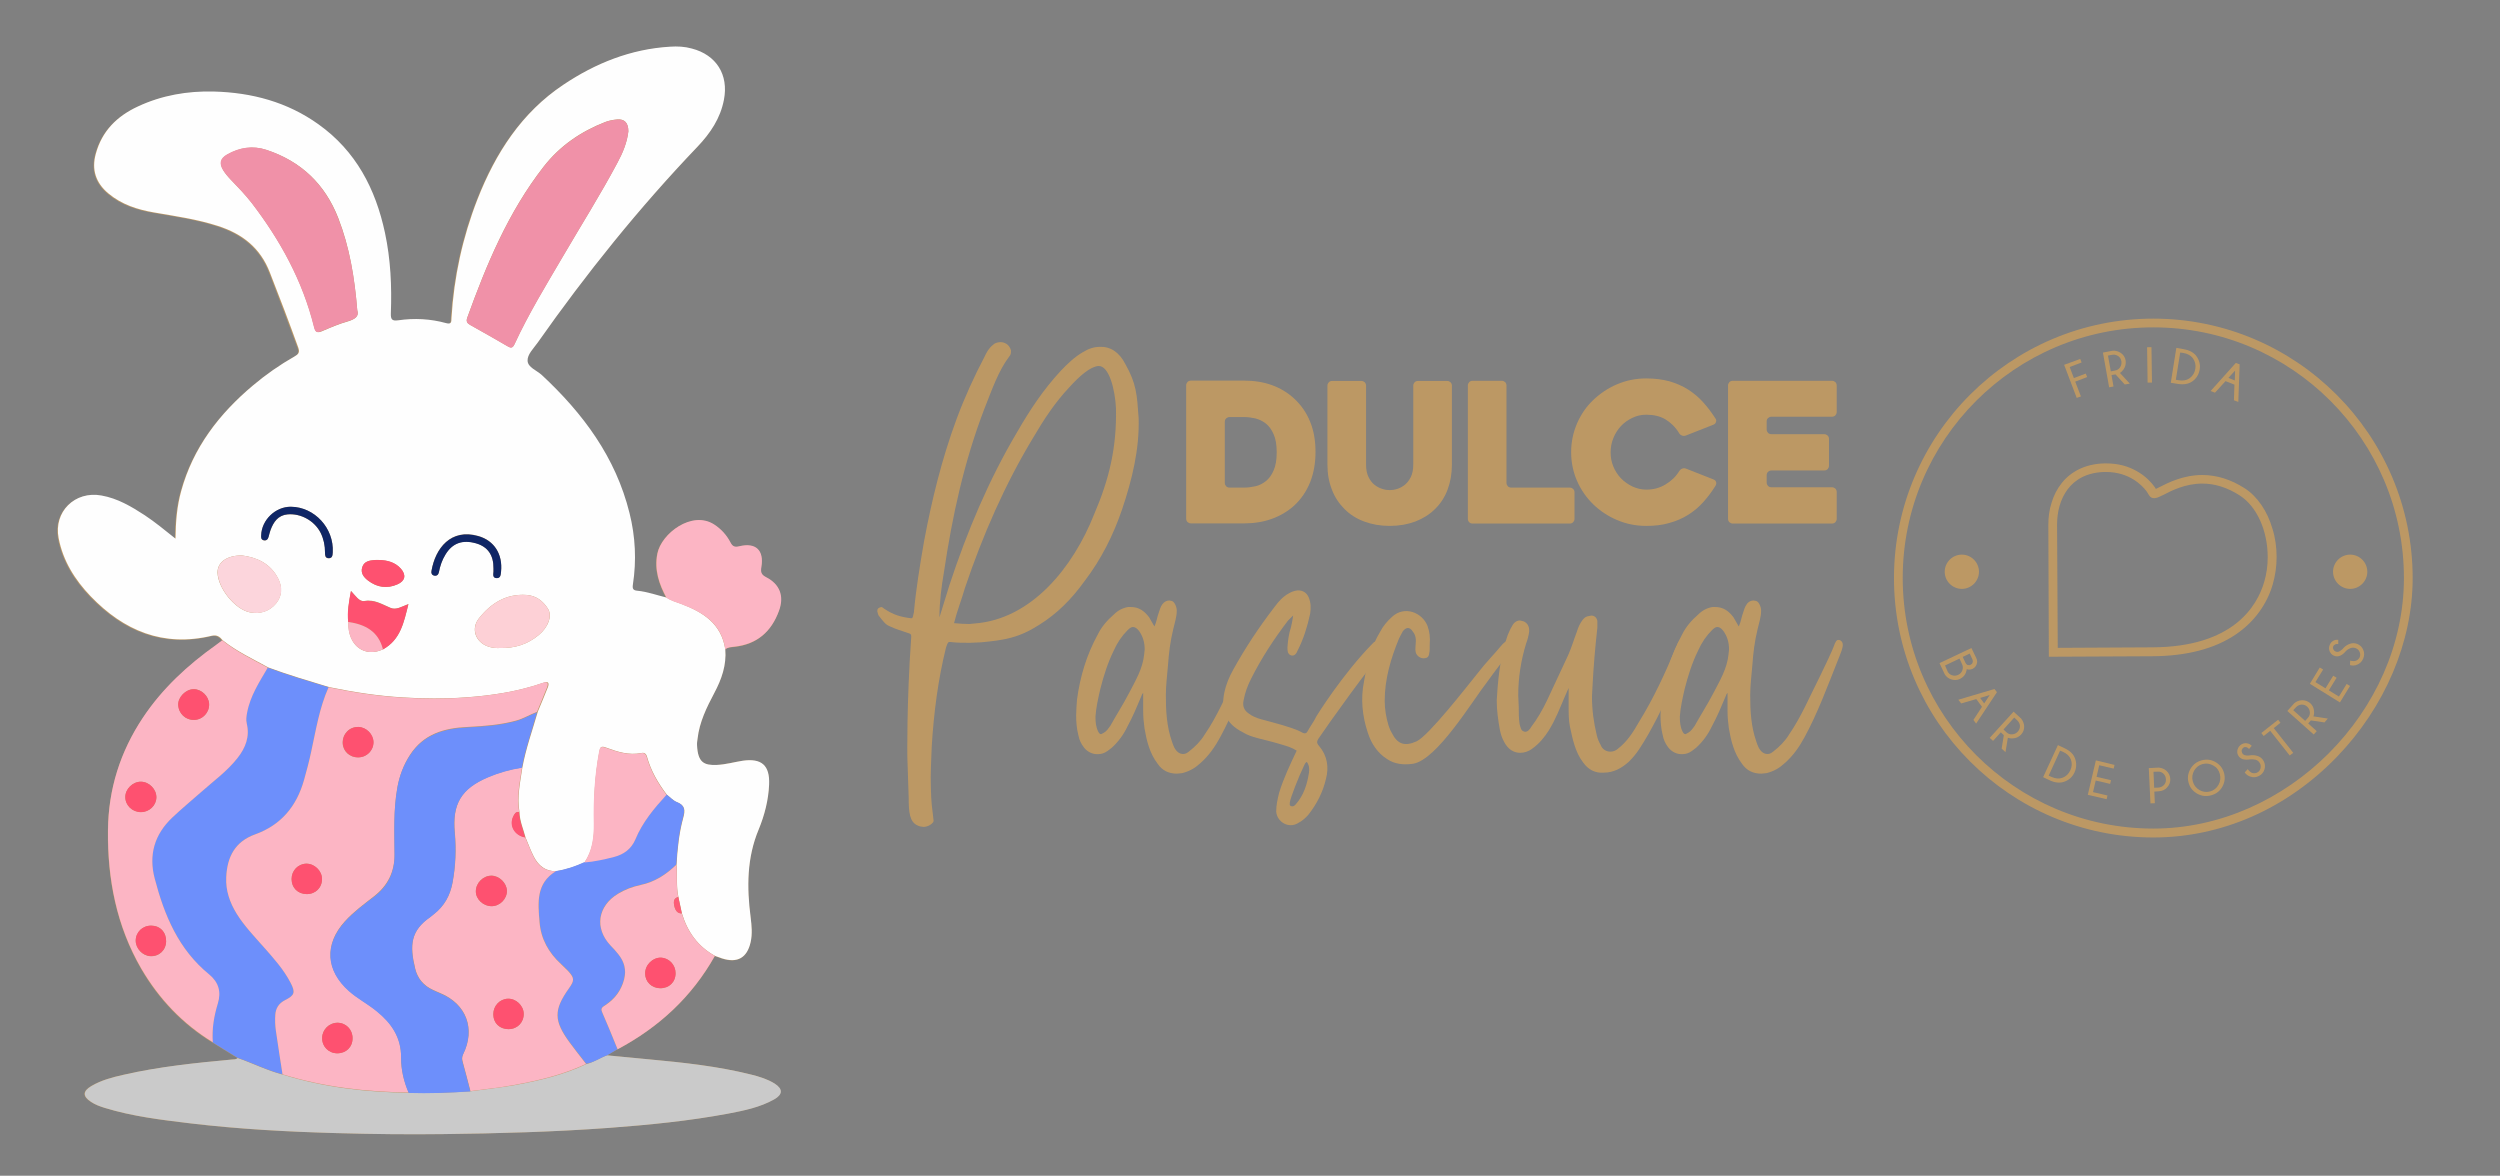 <?xml version="1.0" encoding="utf-8"?>
<!-- Generator: Adobe Illustrator 25.2.1, SVG Export Plug-In . SVG Version: 6.00 Build 0)  -->
<svg version="1.1" xmlns="http://www.w3.org/2000/svg" xmlns:xlink="http://www.w3.org/1999/xlink" x="0px" y="0px"
	 viewBox="0 0 1488.4 700" style="enable-background:new 0 0 1488.4 700;" xml:space="preserve">
<rect x="0" y="0" width="1488.4" height="700" fill="#808080" stroke="none"/>
<style type="text/css">
	.st0{fill:#BB9764;}
	.st1{fill:#FEFEFE;}
	.st2{fill:#CACACA;}
	.st3{fill:#6D8FFB;}
	.st4{fill:#FCB5C4;}
	.st5{fill:#F091A8;}
	.st6{fill:#FDD0D6;}
	.st7{fill:#FCD5DC;}
	.st8{fill:#FE5170;}
	.st9{fill:#0F2666;}
	.st10{fill:#FE5573;}
	.st11{fill:#FE5B78;}
	.st12{fill:#BC9864;}
</style>
<g id="Layer_1">
	<g>
		<path class="st0" d="M367.7,624.7c24.5-13,44.2-31.1,57.9-55.5c1.4,0.5,2.8,1.1,4.2,1.5c9.1,3,14.9-0.3,17-9.7
			c1.1-4.9,0.7-9.9,0-14.8c-2.3-17.8-2.3-35.3,4.8-52.3c3.5-8.5,5.8-17.4,6.2-26.7c0.5-11.5-4.5-15.7-15.7-14.2
			c-5.2,0.7-10.2,2.2-15.5,2.5c-7.5,0.3-11.1-1.4-11.7-11.6c-0.1-1.3,0.2-2.7,0.3-4c1.2-9.9,5.4-18.7,10-27.3
			c4.3-8.1,7.3-16.5,6.5-25.9c1.6-1.4,3.7-1.3,5.5-1.5c13.4-1.5,21.9-9,26.4-21.4c3.1-8.7,0.5-15.9-7.7-20c-2.9-1.5-3.4-3-2.8-6
			c1.8-10-3.2-14.7-13.1-12.4c-2.8,0.7-4,0.1-5.3-2.3c-2.2-4.3-5.5-7.9-9.6-10.6c-13.3-8.7-31.6,5.4-33.9,17.3
			c-1.9,9.6,1.1,18.1,5.4,26.3c-5.8-1.4-11.5-3.6-17.5-4.1c-2.5-0.2-3.1-1.1-2.7-3.7c2.2-14.3,1.5-28.5-2-42.5
			c-8.3-33.2-27.7-59.4-52.2-82.2c-3-2.8-8.3-4.5-8.5-8.5c-0.2-3.9,3.6-7.4,6-10.8c29-41.2,60.5-80.3,95.2-116.7
			c7.7-8,13.5-16.9,15.7-27.9c2.9-14.9-4.5-26.7-19.1-30.5c-4.3-1.1-8.6-1.3-13-1.1c-23.3,1.4-44.3,9.9-63.4,22.6
			c-24.9,16.7-40.5,40.7-51.2,68.2c-8.9,22.7-14,46.3-15.5,70.7c-0.1,2,0.2,4.1-3.1,3.1c-9.4-2.7-19-3.1-28.6-1.7
			c-3.7,0.5-4.5-0.5-4.4-4.1c0.7-16.1-0.1-32.2-3.5-48c-5.7-26.2-17.4-48.7-39.6-64.6c-18.6-13.3-39.8-18.9-62.3-19.5
			c-15.6-0.4-30.9,2.2-45.2,8.9c-12.3,5.7-21.3,14.5-25,28c-2.6,9.6,0,17.5,7.5,23.8c7.9,6.6,17.3,9.6,27.2,11.3
			c12.7,2.2,25.5,4,37.9,8c14.6,4.7,25.3,13,31,27.8c5.7,14.9,11.4,29.8,16.9,44.7c1,2.8,0,3.9-2.2,5.2c-8.8,5-17,10.8-24.8,17.3
			c-20.1,17-35.6,37-42.7,62.8c-2.5,9-3.3,18.2-3.4,28.4c-6.5-5.1-12.2-9.9-18.4-14c-8-5.2-16.1-10-25.7-11.7
			c-15.8-2.9-28.5,9.7-25.5,25.3c2.6,13.6,9.7,24.9,19.1,34.7c19.8,20.6,43.3,30.4,72.1,23.5c3.1-0.7,4.8,0.5,6.5,2.7
			c-1.2,0.9-2.4,1.8-3.6,2.7c-16.9,12-32,25.9-43.6,43.3c-13.5,20.3-20.5,42.5-20.8,67.1c-0.3,29.2,5.1,56.8,19.8,82.3
			c10.5,18.1,24.6,32.9,42.6,43.9c4.9,3,9.8,6.1,14.7,9.1c-0.9,1-2.2,0.8-3.4,0.9c-21.7,2.1-43.3,4.3-64.6,9.1
			c-6.6,1.5-13.2,3.2-19.1,6.7c-5.2,3.1-5.2,6.2-0.2,9.4c2.5,1.7,5.4,2.7,8.2,3.6c16.6,5.1,33.7,7.2,50.9,9.2
			c28.8,3.5,57.8,5,86.7,5.8c21.3,0.6,42.6,0.8,64,0.6c32.9-0.4,65.8-1.3,98.6-3.7c23.8-1.7,47.6-4.1,71-8.5
			c9.4-1.8,18.9-3.7,27.4-8.5c5.2-2.9,5.2-6.3,0.2-9.4c-4.2-2.7-9-4.1-13.8-5.3c-20-5.1-40.5-7.2-60.9-9.1
			c-8.4-0.8-16.7-1.6-25.1-2.4C363.5,627.1,365.6,625.9,367.7,624.7z"/>
		<path class="st1" d="M431.8,386.6c0.8,9.4-2.2,17.8-6.5,25.9c-4.6,8.7-8.9,17.4-10,27.3c-0.2,1.3-0.4,2.7-0.3,4
			c0.5,10.2,4.2,11.9,11.7,11.6c5.3-0.2,10.4-1.7,15.5-2.5c11.2-1.6,16.2,2.7,15.7,14.2c-0.4,9.2-2.7,18.2-6.2,26.7
			c-7.1,17-7.1,34.5-4.8,52.3c0.6,5,1.1,9.9,0,14.8c-2.1,9.4-7.9,12.6-17,9.7c-1.4-0.5-2.8-1-4.2-1.5c-10.2-5.6-16.4-14.3-19.7-25.3
			c-0.7-3.3-1.4-6.5-2.1-9.8c-1.4-6.3-0.5-12.8-1.1-19.2c0.5-9.5,1.5-18.9,4-28c1.2-4.3,1.2-7.3-3.7-9.2c-2.3-0.9-4.1-3-6.1-4.5
			c-5.2-6.9-9.5-14.2-11.8-22.6c-0.5-1.8-1.6-2.6-3.3-2.2c-7.4,1.5-14.3-0.7-21-3.2c-3.1-1.2-3.6-0.3-4.1,2.6
			c-2.6,14.1-3.4,28.3-3.1,42.5c0.2,8.2-0.8,16.2-5.6,23.2c-5.4,2.5-11,4.3-16.9,5.3c-6.4,0.1-10.6-3.3-13.4-8.7
			c-1.9-3.7-3.3-7.6-4.9-11.4c-1.3-5-3.5-9.8-3.6-15.1c-1.6-9,0.4-17.7,1.7-26.5c2.1-11.4,6-22.2,9.2-33.3c2-4.9,4.1-9.7,6-14.6
			c0.8-2.1,0.5-3.7-2.4-2.7c-15.1,5.3-30.9,7.7-46.7,8.8c-12.4,0.9-24.9,0.8-37.4,0c-14.7-0.9-29.2-3.1-43.6-6.1
			c-12.2-3.7-24.4-7.3-36.3-11.7c-9.3-5.1-18.9-9.6-27.2-16.2c-1.7-2.1-3.4-3.4-6.5-2.7c-28.8,6.9-52.3-2.9-72.1-23.5
			c-9.4-9.8-16.5-21.1-19.1-34.7c-3-15.6,9.7-28.2,25.5-25.3c9.6,1.7,17.7,6.5,25.7,11.7c6.2,4.1,12,8.9,18.4,14
			c0.1-10.2,0.9-19.4,3.4-28.4c7.1-25.8,22.6-45.9,42.7-62.8c7.7-6.5,16-12.3,24.8-17.3c2.3-1.3,3.2-2.4,2.2-5.2
			c-5.4-15-11.1-29.9-16.9-44.7c-5.7-14.8-16.4-23.1-31-27.8c-12.4-4-25.2-5.8-37.9-8c-9.9-1.7-19.3-4.7-27.2-11.3
			c-7.6-6.3-10.2-14.3-7.5-23.8c3.7-13.5,12.7-22.3,25-28c14.3-6.7,29.6-9.3,45.2-8.9c22.6,0.6,43.7,6.2,62.3,19.5
			c22.3,15.9,34,38.4,39.6,64.6c3.4,15.9,4.1,31.9,3.5,48c-0.1,3.6,0.7,4.6,4.4,4.1c9.6-1.4,19.2-0.9,28.6,1.7
			c3.3,0.9,3-1.1,3.1-3.1c1.5-24.4,6.6-47.9,15.5-70.7c10.8-27.5,26.3-51.6,51.2-68.2c19.1-12.8,40.1-21.2,63.4-22.6
			c4.4-0.3,8.7-0.1,13,1.1c14.6,3.8,22,15.6,19.1,30.5c-2.1,11-8,19.8-15.7,27.9c-34.8,36.4-66.3,75.6-95.2,116.7
			c-2.4,3.4-6.2,7-6,10.8c0.2,4,5.5,5.7,8.5,8.5c24.6,22.9,44,49,52.2,82.2c3.5,14,4.2,28.2,2,42.5c-0.4,2.6,0.2,3.5,2.7,3.7
			c6,0.6,11.7,2.7,17.5,4.1c2.6,1.8,5.7,2.6,8.6,3.7C418.4,364.4,429.5,371.2,431.8,386.6z M228,386.6c10.5-5.8,12.5-16.2,15.2-27
			c-4,1.5-7.3,3.7-10.6,2.3c-5.1-2.1-9.5-5.2-15.7-4.1c-3,0.5-5.2-3.1-7.9-6c-1.2,6.6-2.3,12.4-1.6,18.4
			C206.9,384.7,217.4,391.6,228,386.6z M374.1,78.2c0-5.1-2.3-7.5-6.7-7.1c-2.4,0.2-4.8,0.7-7,1.5c-14.6,5.7-27.1,14.2-36.8,26.7
			c-21,27-33.9,58-45.4,89.8c-0.8,2.2-0.1,3.3,1.7,4.3c7.5,4.2,14.9,8.4,22.3,12.7c2,1.2,3,1.1,4.1-1.2c8.4-18.3,19-35.5,29.2-52.9
			c10.7-18.3,22-36.2,32-55C370.8,91,373.4,84.6,374.1,78.2z M212.7,184.7c-1.6-19.6-4.6-37.6-11.3-54.9
			c-7.9-20.2-22.1-33.7-42.6-40.5c-8.2-2.7-16-1.5-23.4,2.7c-4.2,2.4-4.9,5.3-2.4,9.4c1.2,1.9,2.6,3.7,4.2,5.3
			c4.4,4.6,8.8,9.1,12.7,14.1c17.1,22.3,30.4,46.5,37.2,74c0.8,3,1.8,3.6,4.6,2.4c5.1-2.2,10.2-4.4,15.6-5.9
			C211.4,190,213.9,188.3,212.7,184.7z M297.8,385.8c8.8,0.2,16.4-2.3,22.9-7.7c5.6-4.6,8.3-11.4,5.5-15.7c-2.9-4.6-7-7.8-12.8-8.2
			c-12.1-0.8-21.2,5-28.3,14c-4.9,6.2-2,14.1,5.5,16.7C293.1,385.8,295.6,385.9,297.8,385.8z M144.1,330.7
			c-9.1-0.1-14.7,4.1-14.6,10.2c0.2,9.2,10.4,22,19.4,23.7c5.9,1.1,11.5-0.6,15.4-5.3c3.7-4.5,3.9-9.7,1.3-14.8
			C161,335.3,152.6,331.8,144.1,330.7z M226.5,333.4c-2,0-2.8-0.1-3.5,0c-3.1,0.3-6.2,0.8-7.3,4.2c-1.2,3.6,0.9,6.1,3.5,8.1
			c5.3,4,11.2,5,17.4,2.2c4.6-2,5.4-5.5,2.1-9.3C235.2,334.6,230.3,333.7,226.5,333.4z M173.2,301.7c-9.2-0.1-17.4,7.9-17.7,17.1
			c0,1.3,0,2.5,1.4,2.9c1.6,0.4,2.5-0.5,3-2c0.4-1.3,0.6-2.6,1.1-3.9c1.8-4.9,4.5-9,10.2-9.5c7.9-0.8,16.1,3.8,19.7,11
			c1.9,3.7,2.7,7.6,2.6,11.8c0,1.6,0.1,3.3,2.1,3.3c2.2,0.1,2.4-1.7,2.5-3.5C198.9,314.5,187.3,301.9,173.2,301.7z M293.8,338.4
			c0,0.6,0,1.2,0,1.8c0,1.6-0.6,3.7,1.7,3.9c2.5,0.2,2.6-2,2.8-3.8c1-10.4-4.1-18.5-13.5-21.2c-16.4-4.7-25.6,7.3-27.9,20.7
			c-0.2,1.3,0.1,2.5,1.5,2.8c1.6,0.4,2.6-0.5,2.9-2c0.7-3.7,1.9-7.3,3.9-10.5c4.1-6.8,10.1-9,18.2-6.7
			C290.4,325.5,293.9,330.5,293.8,338.4z"/>
		<path class="st2" d="M361.4,628.3c8.4,0.8,16.7,1.6,25.1,2.4c20.5,1.9,40.9,4.1,60.9,9.1c4.8,1.2,9.6,2.7,13.8,5.3
			c5,3.2,4.9,6.5-0.2,9.4c-8.5,4.8-18,6.7-27.4,8.5c-23.5,4.4-47.2,6.7-71,8.5c-32.8,2.4-65.7,3.3-98.6,3.7c-21.3,0.3-42.7,0-64-0.6
			c-29-0.8-57.9-2.4-86.7-5.8c-17.2-2.1-34.3-4.1-50.9-9.2c-2.9-0.9-5.7-1.9-8.2-3.6c-5-3.3-5-6.3,0.2-9.4
			c5.9-3.5,12.5-5.2,19.1-6.7c21.3-4.9,42.9-7.1,64.6-9.1c1.2-0.1,2.4,0.1,3.4-0.9c9,3.1,17.6,7.5,26.9,9.9
			c24.5,7.6,49.7,10.5,75.2,10.8c12.3,0.4,24.5-0.1,36.7-0.9c8.6-1.2,17.2-2.1,25.8-3.6c14.8-2.7,29.3-6.1,43-12.6
			C353.4,632.5,357.2,629.8,361.4,628.3z"/>
		<path class="st3" d="M168.2,639.6c-9.3-2.4-17.9-6.8-26.9-9.9c-4.9-3-9.8-6.1-14.7-9.1c-0.6-7.9,0.7-15.6,3-23.1
			c2.1-7,0.5-12.7-5.2-17.3C106.3,565.2,97.8,544.9,92,523c-3.7-14.1-0.1-26.2,10.4-36.2c5.6-5.3,11.5-10.2,17.2-15.2
			c7.4-6.5,15.5-12.4,21.7-20.3c4.8-6.1,7.4-12.7,5.5-20.6c-0.5-2-0.2-4.2,0.2-6.3c1.8-10,7.3-18.3,12.3-26.9
			c11.9,4.4,24.1,8,36.3,11.7c-5.4,12.2-7.5,25.3-10.3,38.2c-1.2,5.7-2.8,11.4-4.3,17c-4.4,15.6-13.6,26.9-29.2,32.4
			c-11.9,4.2-16.6,13.4-17.1,25.5c-0.3,8,2.1,15.1,6.2,21.7c4.5,7.2,10.3,13.3,15.9,19.6c6,6.7,12.1,13.4,16.2,21.5
			c2.9,5.7,2.4,7.5-3.2,10.3c-3.8,1.9-5.7,4.9-5.9,8.9c-0.2,3-0.1,6,0.3,9C165.5,622.1,166.9,630.9,168.2,639.6z"/>
		<path class="st4" d="M159.4,397.5c-5,8.6-10.5,16.9-12.3,26.9c-0.4,2.1-0.7,4.2-0.2,6.3c1.9,7.9-0.7,14.5-5.5,20.6
			c-6.2,7.9-14.3,13.7-21.7,20.3c-5.8,5.1-11.7,10-17.2,15.2c-10.5,10-14.1,22.2-10.4,36.2c5.7,21.9,14.2,42.3,32.4,57.1
			c5.7,4.7,7.3,10.4,5.2,17.3c-2.3,7.5-3.6,15.2-3,23.1c-18-11-32-25.8-42.6-43.9c-14.7-25.4-20.1-53.1-19.8-82.3
			c0.2-24.5,7.3-46.8,20.8-67.1c11.6-17.4,26.7-31.3,43.6-43.3c1.2-0.9,2.4-1.8,3.6-2.7C140.6,387.9,150.2,392.5,159.4,397.5z
			 M115.6,428.6c5-0.1,9.1-4.4,8.9-9.5c-0.2-4.7-4.6-8.9-9.2-8.8c-4.7,0-9.4,4.8-9.2,9.4C106.4,424.9,110.5,428.8,115.6,428.6z
			 M83.9,483.5c4.9,0,9.1-3.9,9.2-8.7c0.1-4.9-4.2-9.3-9.1-9.4c-4.9-0.1-9.4,4.3-9.4,9.1C74.6,479.5,78.8,483.5,83.9,483.5z
			 M90.1,551.1c-5.2-0.1-9.3,3.9-9.3,9c0,4.6,4.1,9,8.8,9.2c5.2,0.2,9.2-3.6,9.3-8.8C99,555,95.4,551.1,90.1,551.1z"/>
		<path class="st3" d="M361.4,628.3c-4.2,1.5-7.9,4.3-12.4,5c-3.3-4.3-6.7-8.5-9.9-12.9c-9.4-12.9-9.4-19.3-0.2-32.2
			c3.3-4.6,3.2-6-0.6-10.2c-1.3-1.4-2.7-2.8-4.2-4.1c-7.4-6.7-12-15-12.8-25.1c-0.9-11.3-2.2-22.9,9.7-30.2
			c5.9-0.9,11.5-2.8,16.9-5.3c6-0.6,11.9-1.9,17.7-3.3c5.9-1.5,10.3-4.7,12.7-10.5c4.3-10.2,11.2-18.4,18.5-26.5
			c2,1.5,3.8,3.6,6.1,4.5c4.9,1.9,4.9,4.9,3.7,9.2c-2.5,9.1-3.4,18.6-4,28c-6,5.9-12.8,10.3-21.3,12.1c-4.7,1-9.3,2.6-13.4,5.2
			c-12.2,7.4-14.1,20.4-4.6,30.7c1.6,1.8,3.3,3.5,4.8,5.4c3.5,4.4,4.8,9.2,3.4,14.8c-1.7,6.6-5.5,11.6-11.1,15.4c-1.5,1-3,1.7-2,4.2
			c3.2,7.3,6.1,14.7,9.2,22.1C365.6,625.9,363.5,627.1,361.4,628.3z"/>
		<path class="st4" d="M367.7,624.7c-3-7.4-6-14.8-9.2-22.1c-1.1-2.5,0.4-3.1,2-4.2c5.6-3.7,9.4-8.7,11.1-15.4
			c1.4-5.6,0.1-10.4-3.4-14.8c-1.5-1.9-3.1-3.7-4.8-5.4c-9.5-10.2-7.6-23.3,4.6-30.7c4.2-2.5,8.7-4.2,13.4-5.2
			c8.5-1.8,15.2-6.2,21.3-12.1c0.6,6.4-0.3,12.8,1.1,19.2c-2.3,0.7-3,2.1-2.4,5.1c0.6,3.2,2.1,4.8,4.5,4.7
			c3.3,11,9.6,19.7,19.7,25.3C411.9,593.5,392.3,611.6,367.7,624.7z M402.2,579.4c0-5-3.8-9-8.6-9.2c-5-0.2-9.6,4.3-9.5,9.4
			c0,5,3.9,8.7,8.9,8.8C398.4,588.4,402.2,584.7,402.2,579.4z"/>
		<path class="st4" d="M431.8,386.6c-2.2-15.4-13.3-22.2-26.4-27c-2.9-1.1-6-1.9-8.6-3.7c-4.4-8.2-7.3-16.6-5.4-26.3
			c2.3-11.9,20.6-26,33.9-17.3c4.1,2.7,7.3,6.2,9.6,10.6c1.2,2.4,2.5,3,5.3,2.3c9.8-2.4,14.8,2.4,13.1,12.4c-0.5,3-0.1,4.5,2.8,6
			c8.2,4.2,10.9,11.3,7.7,20c-4.5,12.4-13,19.9-26.4,21.4C435.4,385.3,433.4,385.2,431.8,386.6z"/>
		<path class="st4" d="M168.2,639.6c-1.3-8.8-2.8-17.5-4-26.3c-0.4-3-0.5-6-0.3-9c0.2-4,2.1-7,5.9-8.9c5.6-2.8,6.2-4.6,3.2-10.3
			c-4.2-8.1-10.3-14.8-16.2-21.5c-5.6-6.3-11.4-12.4-15.9-19.6c-4.1-6.7-6.6-13.8-6.2-21.7c0.5-12.1,5.2-21.2,17.1-25.5
			c15.6-5.6,24.8-16.8,29.2-32.4c1.6-5.6,3.1-11.3,4.3-17c2.8-12.9,4.9-26,10.3-38.2c14.4,3,28.9,5.2,43.6,6.1
			c12.5,0.8,25,0.9,37.4,0c15.9-1.1,31.6-3.5,46.7-8.8c3-1,3.2,0.6,2.4,2.7c-1.9,4.9-4,9.7-6,14.6c-4.2,1.6-8,4-12.4,5.2
			c-9.5,2.6-19.2,3.3-29,3.8c-13.8,0.6-26.1,4.1-34.2,16.6c-3.8,5.9-6.2,12.3-7.5,19.2c-2.4,13.3-1.8,26.7-1.7,40
			c0,10.5-4,18.5-12.1,24.9c-6,4.7-12.2,9.2-17.4,14.9c-12.4,13.7-11.5,29.2,2.4,41.5c5.1,4.5,11.1,7.7,16.4,11.9
			c8.8,7.1,14.7,15.7,14.6,27.6c-0.1,7.3,1.6,14.3,4.5,21C217.9,650.1,192.7,647.2,168.2,639.6z M209.9,618.1c0-5.2-3.9-9.2-9.1-9.2
			c-4.8,0-8.9,4-9,8.9c-0.1,5.2,3.8,9.2,8.9,9.3C206.1,627.1,209.9,623.4,209.9,618.1z M213.2,450.9c5.2,0,9.2-4.1,9.1-9.1
			c-0.1-4.7-4.3-8.9-9-9c-5.3-0.1-9.4,4.1-9.3,9.5C204.1,447.2,208.1,451,213.2,450.9z M182.7,532.3c5.2,0,9.1-3.9,9-9.1
			c-0.1-4.8-4.6-9.1-9.4-9c-4.8,0.1-8.7,4.1-8.7,9.1C173.6,528.6,177.3,532.3,182.7,532.3z"/>
		<path class="st4" d="M330.9,518.7c-11.9,7.3-10.6,18.8-9.7,30.2c0.8,10.1,5.4,18.3,12.8,25.1c1.4,1.3,2.8,2.7,4.2,4.1
			c3.8,4.2,3.9,5.5,0.6,10.2c-9.2,12.9-9.2,19.3,0.2,32.2c3.2,4.4,6.6,8.6,9.9,12.9c-13.7,6.5-28.3,9.9-43,12.6
			c-8.5,1.6-17.2,2.4-25.8,3.6c-1.5-5.8-3-11.6-4.6-17.4c-0.5-1.7-0.5-3,0.3-4.7c7.4-15,1.9-29.7-13.5-36.2c-1.5-0.6-3-1.3-4.5-2
			c-5.6-2.5-9.2-6.8-10.6-12.7c-3.4-14.1-2.6-22.6,9-30.7c0.7-0.5,1.4-1.2,2.1-1.7c6.3-4.8,9.8-11.3,11.2-19
			c1.8-9.8,2.2-19.7,1.3-29.6c-1.6-17.1,4-26.2,19.7-32.9c6.5-2.8,13.3-4.6,20.3-5.8c-1.3,8.8-3.3,17.5-1.7,26.5
			c-2.1-0.3-2.8,1.3-3.5,2.7c-2.5,5.3,0.9,11.2,7.1,12.4c1.6,3.8,3.1,7.7,4.9,11.4C320.3,515.4,324.5,518.8,330.9,518.7z
			 M292.7,539.5c5,0,9.2-4.4,9.1-9.3c-0.2-4.6-4.5-8.8-9.2-8.9c-4.9,0-9.2,4.2-9.3,9.2C283.2,535.3,287.6,539.5,292.7,539.5z
			 M302.8,612.7c5.2,0,9.1-4,9-9.2c-0.1-4.8-4.6-9.1-9.5-8.9c-4.8,0.2-8.6,4.2-8.6,9.2C293.7,609.1,297.5,612.8,302.8,612.7z"/>
		<path class="st3" d="M310.7,457.1c-7,1.1-13.8,3-20.3,5.8c-15.7,6.7-21.3,15.8-19.7,32.9c0.9,9.9,0.5,19.8-1.3,29.6
			c-1.4,7.7-4.9,14.1-11.2,19c-0.7,0.5-1.4,1.2-2.1,1.7c-11.6,8-12.4,16.6-9,30.7c1.4,5.8,5.1,10.2,10.6,12.7c1.5,0.7,3,1.4,4.5,2
			c15.4,6.4,20.9,21.2,13.5,36.2c-0.8,1.7-0.8,3-0.3,4.7c1.6,5.8,3.1,11.6,4.6,17.4c-12.2,0.8-24.5,1.3-36.7,0.9
			c-2.9-6.7-4.5-13.8-4.5-21c0.1-12-5.8-20.5-14.6-27.6c-5.2-4.3-11.3-7.4-16.4-11.9c-13.9-12.3-14.8-27.8-2.4-41.5
			c5.2-5.7,11.4-10.3,17.4-14.9c8.2-6.3,12.2-14.4,12.1-24.9c-0.1-13.4-0.7-26.8,1.7-40c1.2-6.9,3.6-13.3,7.5-19.2
			c8.1-12.5,20.3-15.9,34.2-16.6c9.7-0.5,19.5-1.2,29-3.8c4.4-1.2,8.2-3.6,12.4-5.2C316.7,434.8,312.8,445.7,310.7,457.1z"/>
		<path class="st5" d="M374.1,78.2c-0.7,6.4-3.3,12.8-6.6,18.9c-10,18.7-21.3,36.7-32,55c-10.2,17.4-20.7,34.6-29.2,52.9
			c-1.1,2.3-2.1,2.4-4.1,1.2c-7.4-4.3-14.9-8.6-22.3-12.7c-1.8-1-2.5-2.1-1.7-4.3c11.5-31.8,24.4-62.8,45.4-89.8
			c9.7-12.4,22.2-21,36.8-26.7c2.2-0.9,4.6-1.3,7-1.5C371.8,70.8,374.1,73.1,374.1,78.2z"/>
		<path class="st5" d="M212.7,184.7c1.2,3.6-1.3,5.3-5.6,6.5c-5.3,1.5-10.5,3.8-15.6,5.9c-2.8,1.2-3.9,0.7-4.6-2.4
			c-6.8-27.5-20.1-51.7-37.2-74c-3.9-5-8.3-9.5-12.7-14.1c-1.5-1.6-3-3.4-4.2-5.3c-2.5-4.1-1.8-7,2.4-9.4c7.4-4.2,15.3-5.4,23.4-2.7
			c20.5,6.8,34.7,20.3,42.6,40.5C208.1,147.1,211.1,165.1,212.7,184.7z"/>
		<path class="st4" d="M396.8,473.2c-7.3,8-14.3,16.3-18.5,26.5c-2.4,5.7-6.9,9-12.7,10.5c-5.8,1.5-11.7,2.8-17.7,3.3
			c4.7-7,5.7-15,5.6-23.2c-0.3-14.3,0.5-28.5,3.1-42.5c0.5-2.8,1-3.7,4.1-2.6c6.7,2.5,13.6,4.7,21,3.2c1.7-0.4,2.8,0.5,3.3,2.2
			C387.4,459,391.6,466.3,396.8,473.2z"/>
		<path class="st6" d="M297.8,385.8c-2.2,0.1-4.7,0-7.2-0.9c-7.4-2.6-10.3-10.5-5.5-16.7c7.1-9,16.2-14.8,28.3-14
			c5.7,0.4,9.9,3.6,12.8,8.2c2.7,4.3,0.1,11.1-5.5,15.7C314.1,383.6,306.6,386,297.8,385.8z"/>
		<path class="st7" d="M144.1,330.7c8.5,1.1,16.8,4.5,21.6,13.8c2.6,5.1,2.4,10.3-1.3,14.8c-4,4.8-9.5,6.5-15.4,5.3
			c-9.1-1.7-19.2-14.5-19.4-23.7C129.4,334.9,135,330.6,144.1,330.7z"/>
		<path class="st8" d="M207.3,370.3c-0.7-6,0.4-11.8,1.6-18.4c2.8,2.9,5,6.5,7.9,6c6.1-1,10.6,2.1,15.7,4.1
			c3.3,1.4,6.7-0.8,10.6-2.3c-2.7,10.8-4.6,21.2-15.2,27C225.3,375.9,217.4,371.7,207.3,370.3z"/>
		<path class="st8" d="M226.5,333.4c3.8,0.2,8.6,1.1,12.2,5.2c3.3,3.8,2.5,7.3-2.1,9.3c-6.2,2.7-12.1,1.8-17.4-2.2
			c-2.6-2-4.7-4.5-3.5-8.1c1.1-3.4,4.2-3.9,7.3-4.2C223.8,333.4,224.5,333.4,226.5,333.4z"/>
		<path class="st9" d="M173.2,301.7c14.1,0.1,25.7,12.8,24.9,27.1c-0.1,1.8-0.2,3.6-2.5,3.5c-2-0.1-2.1-1.8-2.1-3.3
			c0-4.1-0.8-8.1-2.6-11.8c-3.6-7.1-11.8-11.7-19.7-11c-5.8,0.6-8.4,4.6-10.2,9.5c-0.5,1.3-0.7,2.6-1.1,3.9c-0.4,1.5-1.3,2.4-3,2
			c-1.5-0.4-1.5-1.6-1.4-2.9C155.7,309.6,164,301.6,173.2,301.7z"/>
		<path class="st9" d="M293.8,338.4c0.1-7.9-3.4-12.9-10.4-14.9c-8.1-2.3-14.1-0.1-18.2,6.7c-2,3.2-3.2,6.8-3.9,10.5
			c-0.3,1.5-1.3,2.4-2.9,2c-1.4-0.4-1.8-1.6-1.5-2.8c2.3-13.4,11.5-25.4,27.9-20.7c9.5,2.7,14.6,10.8,13.5,21.2
			c-0.2,1.8-0.2,4-2.8,3.8c-2.4-0.2-1.8-2.3-1.7-3.9C293.8,339.6,293.8,339,293.8,338.4z"/>
		<path class="st4" d="M207.3,370.3c10.1,1.4,18,5.6,20.7,16.3C217.4,391.6,206.9,384.7,207.3,370.3z"/>
		<path class="st10" d="M312.6,498.6c-6.3-1.1-9.7-7-7.1-12.4c0.7-1.4,1.4-3.1,3.5-2.7C309.2,488.8,311.3,493.6,312.6,498.6z"/>
		<path class="st11" d="M405.9,543.8c-2.4,0.1-3.8-1.5-4.5-4.7c-0.6-3,0.1-4.3,2.4-5.1C404.5,537.3,405.2,540.6,405.9,543.8z"/>
		<path class="st8" d="M115.6,428.6c-5.1,0.1-9.3-3.8-9.5-8.9c-0.2-4.6,4.4-9.3,9.2-9.4c4.6,0,9,4.2,9.2,8.8
			C124.7,424.2,120.7,428.5,115.6,428.6z"/>
		<path class="st8" d="M83.9,483.5c-5.1,0-9.3-4-9.3-9c0-4.8,4.5-9.2,9.4-9.1c4.9,0.1,9.2,4.6,9.1,9.4
			C93,479.6,88.9,483.5,83.9,483.5z"/>
		<path class="st8" d="M90.1,551.1c5.3,0.1,8.9,3.9,8.8,9.3c-0.1,5.2-4.1,9-9.3,8.8c-4.7-0.2-8.8-4.5-8.8-9.2
			C80.8,554.9,84.9,551,90.1,551.1z"/>
		<path class="st8" d="M402.2,579.4c0,5.3-3.8,9-9.2,8.9c-5.1-0.1-8.9-3.8-8.9-8.8c0-5.1,4.5-9.5,9.5-9.4
			C398.4,570.4,402.2,574.5,402.2,579.4z"/>
		<path class="st8" d="M209.9,618.1c0,5.3-3.8,9-9.2,9c-5.2-0.1-9.1-4.1-8.9-9.3c0.1-4.8,4.2-8.8,9-8.9
			C206,608.9,209.9,612.9,209.9,618.1z"/>
		<path class="st8" d="M213.2,450.9c-5,0-9-3.8-9.1-8.6c-0.1-5.4,4-9.6,9.3-9.5c4.7,0.1,8.9,4.3,9,9
			C222.4,446.9,218.3,450.9,213.2,450.9z"/>
		<path class="st8" d="M182.7,532.3c-5.3,0-9.1-3.7-9.1-9c0-5,3.9-9,8.7-9.1c4.9-0.1,9.4,4.2,9.4,9
			C191.8,528.4,187.9,532.3,182.7,532.3z"/>
		<path class="st8" d="M292.7,539.5c-5,0-9.5-4.2-9.4-8.9c0.1-5,4.4-9.2,9.3-9.2c4.6,0,9,4.3,9.2,8.9
			C301.9,535.1,297.6,539.5,292.7,539.5z"/>
		<path class="st8" d="M302.8,612.7c-5.3,0-9.1-3.6-9.1-8.9c0-4.9,3.8-9,8.6-9.2c4.9-0.2,9.4,4.1,9.5,8.9
			C311.9,608.7,308,612.7,302.8,612.7z"/>
	</g>
</g>
<g id="Layer_2">
	<g>
		<path class="st12" d="M706.2,308.8v-79.4c0-0.8,0.3-1.4,0.8-2c0.5-0.5,1.2-0.8,2-0.8h31.7c12.1,0,22.1,3.6,29.8,10.7
			c4.2,3.9,7.4,8.5,9.5,13.8c2.2,5.3,3.2,11.3,3.2,18c0,6.7-1.1,12.7-3.2,18c-2.2,5.4-5.3,10-9.5,13.9c-3.9,3.5-8.3,6.1-13.3,7.9
			c-5,1.8-10.5,2.7-16.5,2.7H709c-0.8,0-1.4-0.3-2-0.8C706.5,310.3,706.2,309.6,706.2,308.8z M732,290.3h8.7c2.2,0,4.4-0.3,6.7-0.8
			c2.3-0.5,4.4-1.6,6.3-3.1c1.9-1.5,3.4-3.6,4.6-6.4c1.2-2.7,1.8-6.3,1.8-10.7c0-4.4-0.6-8-1.8-10.7c-1.2-2.7-2.7-4.9-4.6-6.4
			c-1.9-1.5-4-2.5-6.3-3.1c-2.3-0.5-4.5-0.8-6.7-0.8H732c-0.8,0-1.4,0.3-2,0.8c-0.5,0.5-0.8,1.2-0.8,2v36.4c0,0.8,0.3,1.4,0.8,2
			C730.5,290,731.2,290.3,732,290.3z"/>
		<path class="st12" d="M790.3,229.6c0-0.8,0.3-1.4,0.8-2c0.5-0.5,1.2-0.8,2-0.8h17.4c0.8,0,1.4,0.3,2,0.8c0.5,0.5,0.8,1.2,0.8,2v47
			c0,3,0.5,5.5,1.5,7.5c1,2,2.2,3.5,3.6,4.6c1.4,1.1,3,1.9,4.6,2.4c1.6,0.5,3.1,0.7,4.4,0.7c1.3,0,2.8-0.2,4.4-0.7
			c1.6-0.5,3.1-1.3,4.5-2.4c1.4-1.1,2.6-2.7,3.6-4.6c1-2,1.5-4.5,1.5-7.5v-47c0-0.8,0.3-1.4,0.8-2c0.5-0.5,1.2-0.8,2-0.8h17.4
			c0.8,0,1.4,0.3,2,0.8c0.5,0.5,0.8,1.2,0.8,2v47c0,5.5-0.9,10.5-2.6,15c-1.7,4.5-4.2,8.3-7.5,11.5c-3.2,3.2-7.1,5.6-11.7,7.4
			c-4.6,1.7-9.6,2.6-15.2,2.6c-5.6,0-10.6-0.9-15.2-2.6c-4.6-1.7-8.5-4.2-11.7-7.4c-3.2-3.2-5.8-7-7.5-11.5c-1.8-4.5-2.7-9.5-2.7-15
			V229.6z"/>
		<path class="st12" d="M937.4,293.1v15.8c0,0.8-0.3,1.4-0.8,2c-0.5,0.5-1.2,0.8-2,0.8h-57.9c-0.9,0-1.5-0.3-2-0.8
			c-0.5-0.5-0.8-1.2-0.8-2v-79.4c0-0.8,0.3-1.4,0.8-2c0.5-0.5,1.2-0.8,2-0.8h17.4c0.8,0,1.4,0.3,2,0.8c0.5,0.5,0.8,1.2,0.8,2v58
			c0,0.8,0.3,1.4,0.8,2c0.5,0.5,1.2,0.8,2,0.8h34.9c0.8,0,1.4,0.3,2,0.8C937.1,291.6,937.4,292.3,937.4,293.1z"/>
		<path class="st12" d="M1021.4,289.1c-2.2,3.6-4.7,6.9-7.4,9.9c-2.7,3-5.7,5.5-9.1,7.6c-3.4,2.1-7.1,3.7-11.2,4.8
			c-4.1,1.2-8.6,1.7-13.6,1.7c-6.2,0-12-1.2-17.4-3.5c-5.4-2.3-10.2-5.5-14.2-9.4s-7.3-8.6-9.6-13.9c-2.3-5.3-3.5-11-3.5-17.1
			c0-6,1.2-11.7,3.5-17.1c2.3-5.3,5.5-10,9.6-13.9c4.1-3.9,8.8-7.1,14.2-9.4c5.4-2.3,11.2-3.5,17.4-3.5c5.1,0,9.7,0.6,13.8,1.7
			c4.1,1.2,7.8,2.8,11.1,4.9c3.3,2.1,6.3,4.6,9,7.6c2.7,3,5.1,6.2,7.4,9.8c0.4,0.6,0.5,1.3,0.2,2c-0.2,0.7-0.7,1.2-1.4,1.5
			l-16.5,6.5c-0.8,0.3-1.5,0.3-2.3,0c-0.8-0.3-1.4-0.8-1.7-1.4c-2.2-3.6-5-6.3-8.1-8.2c-3.2-1.9-7-2.8-11.5-2.8
			c-2.9,0-5.7,0.6-8.3,1.9c-2.6,1.2-4.9,2.9-6.8,4.9c-1.9,2.1-3.4,4.4-4.5,7.2c-1.1,2.7-1.6,5.5-1.6,8.4c0,2.9,0.5,5.8,1.6,8.4
			c1.1,2.7,2.6,5,4.5,7c1.9,2,4.2,3.6,6.8,4.9c2.6,1.2,5.4,1.9,8.3,1.9c4.3,0,8.1-1,11.5-3.1c3.4-2,6.2-4.7,8.2-8
			c0.4-0.6,0.9-1.1,1.7-1.4c0.7-0.3,1.5-0.3,2.3,0l16.5,6.5c0.7,0.3,1.2,0.8,1.4,1.5C1021.9,287.7,1021.8,288.4,1021.4,289.1z"/>
		<path class="st12" d="M1051.8,250.8v4.9c0,0.8,0.3,1.4,0.8,2c0.5,0.5,1.2,0.8,2,0.8h31.5c0.8,0,1.4,0.3,2,0.8
			c0.5,0.5,0.8,1.2,0.8,2v16c0,0.8-0.3,1.4-0.8,2c-0.5,0.5-1.2,0.8-2,0.8h-31.5c-0.8,0-1.4,0.3-2,0.8c-0.5,0.5-0.8,1.2-0.8,2v4.4
			c0,0.8,0.3,1.4,0.8,2c0.5,0.5,1.2,0.8,2,0.8h36.1c0.8,0,1.4,0.3,2,0.8c0.5,0.5,0.8,1.2,0.8,2v16c0,0.8-0.3,1.4-0.8,2
			c-0.5,0.5-1.2,0.8-2,0.8h-59.1c-0.8,0-1.4-0.3-2-0.8c-0.5-0.5-0.8-1.2-0.8-2v-79.4c0-0.8,0.3-1.4,0.8-2c0.5-0.5,1.2-0.8,2-0.8
			h59.1c0.8,0,1.4,0.3,2,0.8c0.5,0.5,0.8,1.2,0.8,2v15.8c0,0.8-0.3,1.4-0.8,2c-0.5,0.5-1.2,0.8-2,0.8h-36.1c-0.8,0-1.4,0.3-2,0.8
			C1052.1,249.4,1051.8,250,1051.8,250.8z"/>
	</g>
	<g>
		<path class="st12" d="M546.2,491.4c-4.7-2.1-5.2-8-5.2-16.3l-0.8-24.3c0,0-0.5-31.6,2.3-71.5v-0.8c0-1-0.8-1.3-1.8-1.6
			c-3.6-1.3-7.5-2.3-11.1-4.1c-2.6-1-4.1-3.4-6-5.7c-1-1-0.8-1.8-1.3-3.1c0-1.3,0.3-2.1,2.3-2.6c0.5,0,1.3,0.5,1.8,1
			c5.4,3.6,9.6,4.9,16.1,5.7c1,0,1-1,1.6-3.6c1.3-14.2,3.6-28,6-42c4.7-25.1,10.6-49.2,19.4-73c4.9-13.2,10.6-25.6,16.6-37
			c1.3-2.8,2.6-5.2,4.9-7c0.8-1,2.6-1.8,4.7-1.8c2.3,0,5.2,1.3,6.2,4.9c0,1.3,0,2.6-1,3.6c-6.5,8.5-10.6,20.5-15,31.6
			c-11.9,31.1-18.9,63.2-23.8,96.1c-1.6,9.3-2.8,18.4-2.8,27.7l6-19.4c10.4-31.6,23.3-62.4,40.4-91.2c7.5-13,15.5-25.1,25.9-36.3
			c3.9-4.1,8.3-8.3,13.2-11.1c3.4-2.1,6.7-3.1,10.1-3.1c6-0.3,11.4,3.1,15,10.1c6.7,11.9,7,18.1,8,32.4c0.5,18.6-3.9,36.5-9.8,54.1
			c-5.2,15.3-12.4,29.8-22.5,43c-7.5,10.4-16.1,19.2-26.9,25.9c-12.2,7.8-20.7,9.1-34.5,10.4l-6.7,0.3c-3.9,0-7.8,0-11.9-0.5h-0.3
			c-1,0-1.3,1-2.1,3.4c-4.7,18.9-7.3,38.9-8.5,59.1c-0.3,8.3-0.8,16.3-0.5,24.3c0.3,9.8,0.5,10.1,1.6,19.4v0.5c0,0.8-2.6,3.4-6,3.4
			C548.5,492.2,547.2,492,546.2,491.4z M651.4,306.2c9.1-21.2,13.5-39.9,13-63.2c-0.5-10.9-4.1-25.4-10.4-25.1
			c-4.7,0.3-11.1,5.7-17.4,12.7c-8.3,8.8-15,18.9-21.2,29.5c-17.1,28.2-30.3,58.5-40.9,89.9c-2.1,7.3-4.7,13.7-6.5,21
			c3.1,0.3,6.2,0.5,9.1,0.5l3.1-0.3C614.1,368.7,638.9,337.8,651.4,306.2z"/>
		<path class="st12" d="M689.2,454.7c-4.7-6.2-6.5-13.5-7.8-21c-0.5-3.6-0.8-7-0.8-10.6v-10.6c-0.3,0.3-0.8,1-1,1.8
			c-2.6,6.2-5.2,12.4-8.3,18.1c-2.3,4.9-5.4,9.1-9.3,12.7c-1.3,1-2.6,2.1-4.1,2.9c-1.6,0.8-3.1,1-4.7,1c-2.8,0-5.7-1.3-7.8-3.9
			c-1.8-2.3-2.9-4.7-3.4-7.5c-1-3.9-1.3-7.8-1.3-11.7c0-3.1,0.3-6.2,0.5-9.3c1.8-13.7,5.7-26.7,12.4-38.9c2.3-4.7,5.7-8.5,9.6-11.9
			c2.3-2.3,5.2-3.9,8.5-4.4h1.6c4.7,0,8,2.3,10.9,6.2l3.1,5.4c1.3-2.8,1.6-5.7,2.6-8.3c0.5-1.6,1-3.4,2.1-4.9s2.6-2.3,4.1-2.3
			l1.6,0.3c1.6,0.5,2.9,3.6,2.9,5.7c0,3.9-1.3,7.5-2.1,11.1c-1.8,7.3-2.6,14.2-3.1,21.2c-0.5,6.2-1.3,12.2-1.3,18.1
			c0,9.3,0.5,18.6,3.6,27.5c0.3,1,0.8,2.3,1.3,3.4c1.3,2.6,3.1,4.1,5.4,4.1c1.3,0,2.3-0.5,3.6-1.6c3.4-2.6,7-6.2,9.3-10.1
			c7.3-10.6,12.2-22.5,18.4-34.7c2.3-4.9,7-14.2,8.8-19.4c0.5-0.8,0.8-2.1,2.1-2.1h0.5c1.6,0.5,2.1,1.6,2.1,2.8v0.8
			c-0.3,1.8-1,3.9-1.8,5.7c-7.5,18.9-13.2,34.4-21,48.7c-3.1,5.7-6.7,10.9-11.7,15.3c-3.1,2.9-6.5,4.9-10.9,6l-3.1,0.3
			C695.9,460.6,692,458.8,689.2,454.7z M657.1,436.3c1.8-1,2.8-2.6,3.9-4.1c3.6-6.5,7.8-13,11.1-19.4c3.9-7.5,8.3-14.8,9.1-23.3
			l0.3-2.8c0-4.1-1-7.8-3.4-11.1c-1.3-1.6-2.3-2.3-3.6-2.3c-0.8,0-1.8,0.5-3.1,1.8c-3.6,3.6-6.2,7.5-8.3,12.2c-3.6,7.3-6,15-8,22.8
			c-1.3,5.7-2.6,11.4-2.9,16.6c0,3.4,0.3,6.2,1.6,8.8c0.5,1,1,1.6,1.8,1.6L657.1,436.3z"/>
		<path class="st12" d="M763.8,443.5c-5.2-1.6-10.1-2.8-15.3-4.1c-2.9-0.8-6-1.8-8.5-3.4c-10.4-5.2-13.2-13-11.1-23.6
			c1-4.9,2.9-9.3,5.2-13.5c7.3-13.2,15.5-25.6,24.9-37.8c2.3-3.1,4.9-6,8.3-7.8c1.3-0.8,2.6-1.3,3.9-1.6c3.6-0.8,6.7,0.8,8,4.1
			c1.3,3.1,1.3,6.5,0.8,9.6c-1.6,7.5-3.9,15-7.5,22c-0.3,0.5-0.5,1.3-1,1.8c-1.3,1.8-3.9,1.3-4.7-0.8c-0.3-1-0.3-2.1-0.3-3.1
			c0.3-4.1,0.8-8,2.1-11.9c0.5-2.3,1-4.4,1.3-7c-1,1-2.1,2.1-3.1,3.1c-8.3,10.9-15.8,22.3-22,34.7c-2.1,4.1-3.6,8.3-4.4,12.7
			c-0.8,3.4,0.3,6,2.9,7.8c2.3,1.8,4.9,2.8,7.8,3.6c4.1,1,8.3,2.3,12.4,3.4c3.9,1.3,8,2.3,11.7,4.4c1.8,1,2.8,0.5,3.6-1.3
			c1.6-2.9,3.6-5.4,4.9-8.3c0,0,15.3-24.9,33.9-43.8c1-1,2.9-1.3,4.4-1.3c2.6,0.3,3.4,1.3,2.9,3.6c-0.3,1.6-1,2.8-2.1,3.9
			c-6.5,6.5-32.6,43-37.8,50.8c-1,1.6-1.3,2.6,0.3,4.4c4.9,5.7,6,12.7,4.1,19.7c-1.8,7.8-5.4,14.8-10.4,21.2
			c-1.8,2.1-3.9,3.9-6.5,5.2c-5.4,3.1-12.2-0.8-12.7-7c0-3.9,0.8-7.5,1.8-11.4c2.6-8.5,6.5-16.6,10.4-24.9
			C769.2,445.1,766.4,444.3,763.8,443.5z M776.2,456.2c-2.6,5.2-8,18.9-8.3,21.5c0,0.8-0.3,1.8,0.5,2.1c1.3,0.8,2.6-0.3,3.1-1
			c4.7-5.4,6.7-11.7,7.8-18.7c0.3-2.1,0.3-4.4-1.3-6.5C776.7,454.4,776.7,455.4,776.2,456.2z"/>
		<path class="st12" d="M851.1,387.8c-0.3,3.1-1,3.9-3.1,4.1c-2.3,0.3-4.9-1.6-5.2-3.9c-0.3-1.6,0-2.8,0-4.1
			c0.3-2.8,0.3-5.4-1.6-7.8c-1.8-2.9-3.9-2.9-6-0.3c-0.8,1.6-1.6,2.8-2.3,4.4c-4.9,11.9-8.5,24.1-8.5,37c0,4.9,0.8,9.8,2.3,14.8
			c0.5,1.3,1,2.9,1.8,4.1c3.4,7,7.8,8.5,15,5.2c7.3-3.6,29.3-31.9,36.8-41.2c4.1-5.4,9.3-10.6,14-16.3c1-1,2.1-2.1,3.4-2.3
			c1.3-0.5,2.9-0.5,3.9,0.8c0.8,1.3-0.3,2.1-1,2.9c-4.9,7.3-10.4,14-15,20.5c-9.1,11.7-30,46.6-44.3,49c-5.7,0.8-10.9,0.3-15.5-2.8
			c-5.7-3.6-9.3-9.1-11.4-15.5c-3.4-10.1-4.4-20.5-2.3-30.8c1.8-10.4,4.1-20.5,9.6-29.5c1.8-3.4,4.1-6.2,7-8.8
			c7.5-7,18.1-2.6,21.2,5.4c1.3,3.6,1.6,7,1.3,10.9C851.1,385,851.3,386.3,851.1,387.8z"/>
		<path class="st12" d="M942.5,453.9c-4.7-6.2-6.2-13.7-7.8-21.2c-0.8-3.9-0.8-8-0.8-12.2v-10.9l-2.3,5.2
			c-2.8,6.5-5.4,13.5-9.6,20.2c-2.6,4.1-5.7,7.8-9.6,10.6c-2.3,1.8-4.9,2.6-7.3,2.6c-3.9,0-7.3-2.1-9.6-6.5
			c-1.3-2.3-2.1-4.9-2.6-7.5c-1-5.7-1.8-11.4-1.8-17.1l0.3-4.7c0.8-11.7,2.3-23.1,6.2-34.2c0.8-1.8,1.6-3.9,2.6-5.4
			c1-2.1,2.8-3.4,4.7-3.4l2.1,0.5c2.1,0.8,3.4,2.8,3.4,5.2v1c-0.3,2.3-1,4.9-1.8,7c-3.1,10.1-4.7,20.5-4.7,30.8l0.3,7
			c0,3.4,0,6.7,0.5,10.1c0.5,1.8,0.8,3.9,2.3,4.4l1,0.3c1.6,0,2.9-1.6,3.6-2.9c3.6-4.7,6.7-10.1,9.3-15.5l12.7-27.2
			c2.1-4.7,3.4-9.3,5.2-14c0.8-2.6,1.8-4.9,3.4-7c1-1.3,2.1-2.1,3.6-2.3l1.6-0.3c1.8,0,3.1,1,3.6,3.1v4.1
			c-1.3,11.7-2.3,23.3-2.9,35.2l-0.3,5.7c0,8,1,15.5,2.9,23.3c0.5,2.1,1.3,3.9,2.3,5.7c1,2.6,3.4,3.9,5.7,3.9c1.6,0,3.1-0.5,4.4-1.6
			c5.7-4.4,9.3-10.1,12.7-16.1c8.8-14.2,15.8-29.5,22.3-45.1c0.3,0,0.3-0.3,0.3-0.3c0.5-1.6,1-2.9,2.6-2.9h0.3
			c1.3,0.3,2.1,1.6,2.1,3.1l-0.3,1.3c-1.3,4.1-2.8,8.5-4.4,12.7c-4.4,13.5-10.1,25.6-17.1,38.1c-4.1,7-7,12.2-12.2,17.1
			c-4.1,3.6-8.8,6.2-14.5,6.2C949.8,460.4,945.6,458.3,942.5,453.9z"/>
		<path class="st12" d="M1037.1,454.7c-4.7-6.2-6.5-13.5-7.8-21c-0.5-3.6-0.8-7-0.8-10.6v-10.6c-0.3,0.3-0.8,1-1,1.8
			c-2.6,6.2-5.2,12.4-8.3,18.1c-2.3,4.9-5.4,9.1-9.3,12.7c-1.3,1-2.6,2.1-4.1,2.9c-1.6,0.8-3.1,1-4.7,1c-2.8,0-5.7-1.3-7.8-3.9
			c-1.8-2.3-2.9-4.7-3.4-7.5c-1-3.9-1.3-7.8-1.3-11.7c0-3.1,0.3-6.2,0.5-9.3c1.8-13.7,5.7-26.7,12.4-38.9c2.3-4.7,5.7-8.5,9.6-11.9
			c2.3-2.3,5.2-3.9,8.5-4.4h1.6c4.7,0,8,2.3,10.9,6.2l3.1,5.4c1.3-2.8,1.6-5.7,2.6-8.3c0.5-1.6,1-3.4,2.1-4.9c1-1.6,2.6-2.3,4.1-2.3
			l1.6,0.3c1.6,0.5,2.9,3.6,2.9,5.7c0,3.9-1.3,7.5-2.1,11.1c-1.8,7.3-2.6,14.2-3.1,21.2c-0.5,6.2-1.3,12.2-1.3,18.1
			c0,9.3,0.5,18.6,3.6,27.5c0.3,1,0.8,2.3,1.3,3.4c1.3,2.6,3.1,4.1,5.4,4.1c1.3,0,2.3-0.5,3.6-1.6c3.4-2.6,7-6.2,9.3-10.1
			c7.3-10.6,12.2-22.5,18.4-34.7c2.3-4.9,7-14.2,8.8-19.4c0.5-0.8,0.8-2.1,2.1-2.1h0.5c1.6,0.5,2.1,1.6,2.1,2.8v0.8
			c-0.3,1.8-1,3.9-1.8,5.7c-7.5,18.9-13.2,34.4-21,48.7c-3.1,5.7-6.7,10.9-11.7,15.3c-3.1,2.9-6.5,4.9-10.9,6l-3.1,0.3
			C1043.8,460.6,1039.9,458.8,1037.1,454.7z M1005,436.3c1.8-1,2.8-2.6,3.9-4.1c3.6-6.5,7.8-13,11.1-19.4c3.9-7.5,8.3-14.8,9.1-23.3
			l0.3-2.8c0-4.1-1-7.8-3.4-11.1c-1.3-1.6-2.3-2.3-3.6-2.3c-0.8,0-1.8,0.5-3.1,1.8c-3.6,3.6-6.2,7.5-8.3,12.2c-3.6,7.3-6,15-8,22.8
			c-1.3,5.7-2.6,11.4-2.9,16.6c0,3.4,0.3,6.2,1.6,8.8c0.5,1,1,1.6,1.8,1.6L1005,436.3z"/>
	</g>
	<g>
		<path class="st12" d="M1238.5,213.7l0.8,2.1l-7.1,2.7l2.5,6.6l7.1-2.7l0.8,2.1l-7.1,2.7l3.4,8.8l-2.5,0.9l-7.5-19.7L1238.5,213.7z
			"/>
		<path class="st12" d="M1259.5,222.9l-2.4,0.4l1.2,6.8l-2.6,0.5l-3.7-20.7l5.9-1.1c1.8-0.1,3.3,0.4,4.7,1.3
			c1.6,1.1,2.6,2.6,2.9,4.5c0.3,1.9-0.1,3.7-1.2,5.3c-0.8,1.1-1.5,1.8-2.2,2.1l5.9,6.4l-3,0.5L1259.5,222.9z M1255,211.7l1.7,9.4
			l2.6-0.5c1.2-0.2,2.2-0.9,2.9-1.9c0.7-1.1,1-2.3,0.8-3.6c-0.2-1.3-0.9-2.4-1.9-3.1c-1.1-0.7-2.2-1-3.4-0.8L1255,211.7z"/>
		<path class="st12" d="M1280.9,206.7l0.3,21.1l-2.6,0l-0.3-21.1L1280.9,206.7z"/>
		<path class="st12" d="M1300.1,207.9c3.5,0.6,6,2,7.6,4.2c1.7,2.4,2.4,5.1,1.9,7.9c-0.5,2.9-1.9,5.3-4.3,7c-2.2,1.6-5,2.1-8.5,1.6
			l-4.4-0.7l3.3-20.8L1300.1,207.9z M1298,209.9l-2.6,16.2l1.8,0.3c2.6,0.4,4.7,0,6.4-1.2c1.9-1.4,3-3.2,3.4-5.6
			c0.4-2.3-0.1-4.4-1.5-6.4c-1.3-1.6-3.2-2.7-5.8-3.1L1298,209.9z"/>
		<path class="st12" d="M1333.4,216.9l-0.8,22.4l-2.6-1l0.3-9.3l-5.3-2.1l-6.3,6.9l-2.6-1l15-16.7L1333.4,216.9z M1330.5,226.5
			l0.2-5.9l-4,4.4L1330.5,226.5z"/>
	</g>
	<g>
		<path class="st12" d="M1170.5,400.2c-0.6,1.8-1.8,3.1-3.6,4c-1.7,0.8-3.5,0.9-5.4,0.2c-1.5-0.5-2.8-1.5-3.7-3l-3.1-6.6l19-9l2.9,6
			c0.6,1.2,0.7,2.5,0.2,3.7c-0.4,1.2-1.2,2.1-2.4,2.7c-1.1,0.5-2.3,0.6-3.5,0.2C1170.9,398.7,1170.8,399.3,1170.5,400.2z
			 M1159.5,399.7c0.5,1.1,1.4,1.9,2.6,2.3c1.2,0.4,2.4,0.4,3.7-0.2c1.2-0.6,2.1-1.5,2.5-2.7c0.4-1.2,0.4-2.4-0.1-3.5l-1.6-3.5
			l-8.6,4.1L1159.5,399.7z M1172.7,389.1l-4.2,2l1.8,3.8c0.3,0.5,0.7,0.8,1.1,1c0.6,0.2,1.2,0.2,1.8-0.1c0.6-0.3,1-0.7,1.2-1.3
			c0.2-0.6,0.2-1.1,0-1.7L1172.7,389.1z"/>
		<path class="st12" d="M1188.9,412.1l-12.4,18.7l-1.6-2.2l5.1-7.8l-3.4-4.6l-9,2.6l-1.7-2.2l21.5-6.4L1188.9,412.1z M1181.3,418.8
			l3.3-5l-5.7,1.7L1181.3,418.8z"/>
		<path class="st12" d="M1193,437.7l-1.8-1.7l-4.6,5.1l-2-1.8l14.2-15.6l4.5,4.1c1.1,1.4,1.7,2.9,1.8,4.5c0.1,1.9-0.5,3.6-1.8,5
			c-1.3,1.4-2.9,2.2-4.9,2.3c-1.3,0.1-2.3-0.1-3-0.4l-1.4,8.6l-2.3-2.1L1193,437.7z M1199.2,427.2l-6.4,7.1l1.9,1.8
			c0.9,0.8,2,1.2,3.3,1.1c1.3-0.1,2.4-0.6,3.3-1.6c0.9-1,1.3-2.1,1.3-3.4c-0.1-1.3-0.6-2.3-1.5-3.2L1199.2,427.2z"/>
		<path class="st12" d="M1229.2,445.5c3.2,1.5,5.3,3.5,6.2,6.1c1,2.8,0.9,5.5-0.3,8.2c-1.2,2.7-3.3,4.6-6.1,5.6
			c-2.5,0.9-5.4,0.7-8.6-0.8l-4-1.9l8.8-19.1L1229.2,445.5z M1226.5,446.9l-6.8,14.9l1.6,0.7c2.4,1.1,4.5,1.3,6.5,0.6
			c2.2-0.8,3.8-2.3,4.8-4.5c1-2.1,1.1-4.3,0.3-6.5c-0.8-1.9-2.3-3.4-4.7-4.5L1226.5,446.9z"/>
		<path class="st12" d="M1258.9,455.4l-0.5,2.2l-8.6-2l-1.6,6.9l8.6,2l-0.5,2.2l-8.6-2l-1.6,6.9l8.6,2l-0.5,2.2l-11.2-2.6l4.8-20.5
			L1258.9,455.4z"/>
		<path class="st12" d="M1282.6,471.3l0.3,6.9l-2.6,0.1l-1-21l6-0.3c1.8,0.2,3.3,0.8,4.5,1.9c1.4,1.3,2.2,2.9,2.3,4.8
			c0.1,1.9-0.5,3.6-1.9,5.1c-1.3,1.5-3,2.2-5,2.3L1282.6,471.3z M1282.1,459.5l0.4,9.5l2.6-0.1c1.2-0.1,2.3-0.6,3.2-1.5
			c0.9-1,1.3-2.1,1.2-3.5c-0.1-1.4-0.6-2.5-1.5-3.3c-1-0.9-2-1.3-3.3-1.2L1282.1,459.5z"/>
		<path class="st12" d="M1319,453.7c2.6,1.5,4.3,3.6,5.1,6.5c0.8,2.9,0.4,5.6-1,8.2c-1.5,2.6-3.7,4.3-6.7,5.1
			c-2.9,0.8-5.7,0.5-8.3-1c-2.6-1.5-4.3-3.6-5.1-6.5c-0.8-2.8-0.4-5.6,1.1-8.2c1.5-2.6,3.7-4.3,6.6-5.1
			C1313.6,451.9,1316.4,452.2,1319,453.7z M1311.3,454.9c-2.2,0.6-3.8,1.9-5,3.9c-1.1,2-1.4,4.2-0.8,6.4c0.6,2.3,2,4,4,5.2
			c2,1.1,4.1,1.4,6.3,0.8c2.2-0.6,3.8-1.9,5-3.9c1.1-2,1.4-4.2,0.8-6.5c-0.6-2.3-1.9-4-4-5.1
			C1315.6,454.6,1313.5,454.3,1311.3,454.9z"/>
		<path class="st12" d="M1339.5,452.1c-1.6,0.3-3,0.2-4.2-0.1c-1.2-0.4-2.2-1.1-2.8-2.3c-0.6-1.1-0.7-2.3-0.3-3.6
			c0.4-1.3,1.2-2.3,2.4-3c1.2-0.7,2.5-0.8,3.9-0.4c0.7,0.2,1.4,0.6,2.1,1.3l-1.6,1.9c-0.6-0.6-1.1-0.9-1.4-1
			c-0.7-0.2-1.2-0.2-1.8,0.1c-0.5,0.3-0.9,0.8-1.1,1.4c-0.2,0.6-0.1,1.3,0.2,1.9c0.3,0.6,0.9,1.1,1.5,1.3c0.7,0.2,1.5,0.3,2.5,0.2
			c1.7-0.3,3.4-0.3,4.9,0.2c1.8,0.5,3,1.5,3.9,3.1c0.8,1.5,1,3.2,0.5,4.9c-0.5,1.7-1.6,3.1-3.2,3.9c-1.6,0.9-3.4,1.1-5.1,0.5
			c-1.4-0.4-2.5-1.2-3.5-2.5l1.8-2c0.9,1.3,1.8,2,2.7,2.3c1.1,0.3,2.1,0.2,3-0.3c1-0.5,1.6-1.3,1.9-2.4c0.3-1.1,0.2-2.2-0.4-3.2
			c-0.6-1-1.4-1.7-2.5-2C1341.8,452.1,1340.7,452,1339.5,452.1z"/>
		<path class="st12" d="M1353.7,433.5l11.6,14.7l-2.1,1.6l-11.6-14.7l-3.9,3.1l-1.4-1.8l10-7.9l1.4,1.8L1353.7,433.5z"/>
		<path class="st12" d="M1375.8,428.9l-1.6,1.8l5.1,4.6l-1.8,2l-15.7-14l4-4.5c1.3-1.2,2.9-1.8,4.5-1.9c1.9-0.1,3.6,0.5,5.1,1.7
			c1.4,1.3,2.2,2.9,2.3,4.9c0.1,1.3-0.1,2.3-0.4,3l8.6,1.3l-2,2.3L1375.8,428.9z M1365.3,422.8l7.1,6.4l1.7-1.9
			c0.8-0.9,1.2-2,1.1-3.3c-0.1-1.3-0.6-2.4-1.6-3.3c-1-0.9-2.2-1.3-3.4-1.2c-1.3,0.1-2.3,0.6-3.2,1.5L1365.3,422.8z"/>
		<path class="st12" d="M1381.1,397.4l2,1.2l-4.6,7.5l6,3.7l4.6-7.5l2,1.2l-4.6,7.5l6,3.7l4.6-7.5l2,1.2l-6,9.8l-17.9-11.1
			L1381.1,397.4z"/>
		<path class="st12" d="M1396.5,387.8c-1,1.2-2.1,2.1-3.3,2.6c-1.2,0.5-2.4,0.5-3.6,0c-1.2-0.5-2-1.3-2.6-2.6
			c-0.5-1.2-0.5-2.5,0-3.8c0.5-1.3,1.4-2.2,2.7-2.8c0.7-0.3,1.5-0.4,2.4-0.3l0,2.5c-0.8,0-1.4,0-1.7,0.2c-0.6,0.3-1.1,0.7-1.3,1.2
			c-0.2,0.6-0.2,1.2,0.1,1.8c0.3,0.6,0.7,1.1,1.4,1.3c0.7,0.3,1.3,0.3,2,0c0.6-0.3,1.3-0.8,2-1.4c1.1-1.4,2.4-2.4,3.9-3
			c1.7-0.7,3.3-0.8,5-0.1c1.6,0.7,2.8,1.8,3.5,3.5c0.7,1.7,0.7,3.4,0,5.1c-0.7,1.7-1.9,3-3.6,3.7c-1.3,0.6-2.7,0.7-4.3,0.3l0.1-2.7
			c1.5,0.4,2.7,0.4,3.6,0c1-0.4,1.7-1.2,2.1-2.1c0.4-1,0.4-2-0.1-3.1c-0.4-1-1.2-1.8-2.3-2.2c-1.1-0.4-2.2-0.4-3.2,0
			C1398.3,386.3,1397.3,386.9,1396.5,387.8z"/>
	</g>
	<g>
		<path class="st12" d="M1282,498.6c-85.2,0-154.4-69.3-154.4-154.4c0-85.2,69.3-154.5,154.4-154.5s154.4,69.3,154.4,154.5
			c0,38-16.5,76.8-45.2,106.5C1361.3,481.6,1322.5,498.6,1282,498.6z M1282,194.9c-82.3,0-149.2,66.9-149.2,149.2
			c0,82.3,66.9,149.2,149.2,149.2c79.5,0,149.2-69.7,149.2-149.2C1431.2,261.9,1364.3,194.9,1282,194.9z"/>
	</g>
	<g>
		<g>
			<g>
				<path class="st12" d="M1254,276.9c6.6,0,12.6,1.6,17.9,4.6c4.7,2.7,7.8,6.1,9.6,8.4c0.6,0.7,1,1.5,1.3,2
					c0.1,0.1,0.2,0.3,0.2,0.4c0.5-0.2,1.4-0.6,2.6-1.2l0.4-0.2c5.3-2.7,14-7.2,25.2-7.2c8.4,0,16.6,2.6,24.6,7.7
					c3.6,2.3,6.9,5.6,9.7,9.7c2.7,4,4.9,8.6,6.4,13.7c3.2,10.6,3.3,22.3,0.2,32.8c-1.7,5.8-4.3,11.1-7.7,15.9
					c-3.7,5.2-8.4,9.7-13.9,13.4c-12.4,8.3-28.9,12.6-49,12.7l-60.5,0.3l0-1.5c0,0-0.2-58.7-0.3-75.8c0-4.5,0.6-8.9,1.8-12.9
					c1.3-4.3,3.2-8.1,5.8-11.3c2.7-3.5,6.1-6.2,10.1-8.1c4.2-2.1,9.1-3.2,14.5-3.3C1253.3,276.9,1253.6,276.9,1254,276.9z
					 M1282.7,295.6c-0.4,0-0.8-0.1-1.2-0.3c-0.6-0.3-1-0.9-1.4-1.8c-0.3-0.5-0.6-1.1-1.1-1.7c-2.7-3.5-10.5-11.8-25-11.8
					c-0.3,0-0.7,0-1.1,0c-21.6,0.6-29.2,17.2-29.2,32.5c0.1,15.4,0.2,64.8,0.3,74.2l57.4-0.3c48.8-0.2,63.4-25,67.7-39.7
					c5.8-19.9-0.9-43.6-15-52.7c-7.4-4.8-15.1-7.2-22.9-7.2c-10.4,0-18.8,4.3-23.8,6.9l-0.5,0.2
					C1284.9,295,1283.7,295.6,1282.7,295.6z"/>
			</g>
			<g>
				<path class="st12" d="M1355.4,331.6c0,5.6-0.8,11.1-2.3,16.3c-1.7,5.9-4.4,11.3-7.9,16.2c-3.8,5.3-8.6,9.9-14.2,13.7
					c-12.6,8.5-29.3,12.8-49.6,12.9l-61.6,0.3l-0.3-78.6c0-4.6,0.6-9,1.9-13c1.3-4.4,3.3-8.3,6-11.7c2.8-3.6,6.4-6.4,10.5-8.4
					c4.4-2.1,9.4-3.3,15-3.4c0.4,0,0.8,0,1.2,0c6.8,0,13,1.6,18.4,4.8c4.9,2.8,8.1,6.3,9.9,8.7c0.5,0.6,0.8,1.2,1.1,1.7
					c0.4-0.2,0.9-0.4,1.6-0.8l0.4-0.2c5.3-2.7,14.3-7.3,25.7-7.3c8.6,0,17.1,2.7,25.2,7.9c3.8,2.4,7.1,5.8,10,10
					c2.8,4.1,5,8.8,6.5,14C1354.6,320,1355.4,325.8,1355.4,331.6z M1222.1,388.8l59.4-0.3c19.8-0.1,36.1-4.3,48.4-12.5
					c5.4-3.6,10-8,13.6-13.1c3.4-4.7,5.9-9.9,7.6-15.5c1.5-5,2.2-10.3,2.2-15.7c0-5.6-0.8-11.1-2.4-16.4c-1.5-5-3.6-9.4-6.2-13.4
					c-2.7-4-5.9-7.2-9.4-9.4c-7.8-5-15.8-7.6-24-7.6c-10.9,0-19.5,4.4-24.7,7.1l-0.4,0.2c-1.3,0.7-2.2,1.1-2.8,1.3l-0.8,0.3
					l-0.5-0.8c-0.1-0.1-0.2-0.3-0.2-0.4c-0.3-0.5-0.7-1.2-1.2-1.9c-1.7-2.2-4.7-5.5-9.2-8.1c-5.1-3-10.9-4.5-17.3-4.5
					c-0.4,0-0.7,0-1.1,0c-5.2,0.1-10,1.2-14.1,3.2c-3.8,1.8-7.1,4.5-9.7,7.8c-2.5,3.1-4.3,6.8-5.6,10.9c-1.2,3.9-1.8,8-1.8,12.4v0.2
					L1222.1,388.8z M1352.3,331.7L1352.3,331.7c0,5.3-0.7,10.5-2.2,15.4c-4.4,15.1-19.2,40.3-68.7,40.5l-58.5,0.3l-0.3-75.5
					c0-15.8,8-32.9,30.3-33.5c0.4,0,0.7,0,1.1,0c15,0,23.1,8.6,25.8,12.2c0.5,0.6,0.8,1.3,1.2,1.8c0.4,0.8,0.7,1.2,1,1.3
					c0.2,0.1,0.4,0.1,0.6,0.1c0.8,0,1.9-0.5,3.8-1.5l0.4-0.2c5.1-2.6,13.6-7,24.3-7c8,0,15.9,2.5,23.5,7.4
					C1345.4,300,1352.3,315.2,1352.3,331.7z M1225.1,385.7l56.3-0.3c48.1-0.2,62.4-24.5,66.6-38.9c1.4-4.7,2.1-9.6,2.1-14.8
					c0-15.8-6.5-30.2-16.6-36.7c-7.3-4.7-14.8-7.1-22.3-7.1c-10.1,0-18.4,4.2-23.3,6.8l-0.5,0.2c-2.4,1.2-3.6,1.7-4.9,1.7
					c-0.6,0-1.2-0.1-1.7-0.4c-0.9-0.5-1.3-1.3-1.9-2.2c-0.3-0.5-0.6-1.1-1-1.6c-2.6-3.4-10.1-11.4-24.1-11.4c-0.3,0-0.7,0-1,0
					c-20.7,0.6-28.1,16.5-28.1,31.3v0.2L1225.1,385.7z"/>
			</g>
		</g>
	</g>
	<g>
		<g>
			<g>
				<path class="st12" d="M1408.7,340.4c0,5.2-4.2,9.4-9.4,9.4c-5.2,0-9.4-4.2-9.4-9.4c0-5.2,4.2-9.4,9.4-9.4
					C1404.4,330.9,1408.7,335.2,1408.7,340.4z"/>
			</g>
			<g>
				<path class="st12" d="M1409.4,340.4c0,5.6-4.6,10.2-10.2,10.2c-5.6,0-10.2-4.6-10.2-10.2c0-5.6,4.6-10.2,10.2-10.2
					C1404.8,330.2,1409.4,334.8,1409.4,340.4z M1390.5,340.4c0,4.8,3.9,8.7,8.7,8.7c4.8,0,8.7-3.9,8.7-8.7c0-4.8-3.9-8.7-8.7-8.7
					C1394.4,331.7,1390.5,335.6,1390.5,340.4z"/>
			</g>
		</g>
	</g>
	<g>
		<g>
			<g>
				<path class="st12" d="M1177.4,340.4c0,5.2-4.2,9.4-9.4,9.4c-5.2,0-9.4-4.2-9.4-9.4c0-5.2,4.2-9.4,9.4-9.4
					C1173.2,330.9,1177.4,335.2,1177.4,340.4z"/>
			</g>
			<g>
				<path class="st12" d="M1178.2,340.4c0,5.6-4.6,10.2-10.2,10.2c-5.6,0-10.2-4.6-10.2-10.2c0-5.6,4.6-10.2,10.2-10.2
					C1173.6,330.2,1178.2,334.8,1178.2,340.4z M1159.3,340.4c0,4.8,3.9,8.7,8.7,8.7c4.8,0,8.7-3.9,8.7-8.7c0-4.8-3.9-8.7-8.7-8.7
					C1163.2,331.7,1159.3,335.6,1159.3,340.4z"/>
			</g>
		</g>
	</g>
</g>
</svg>
